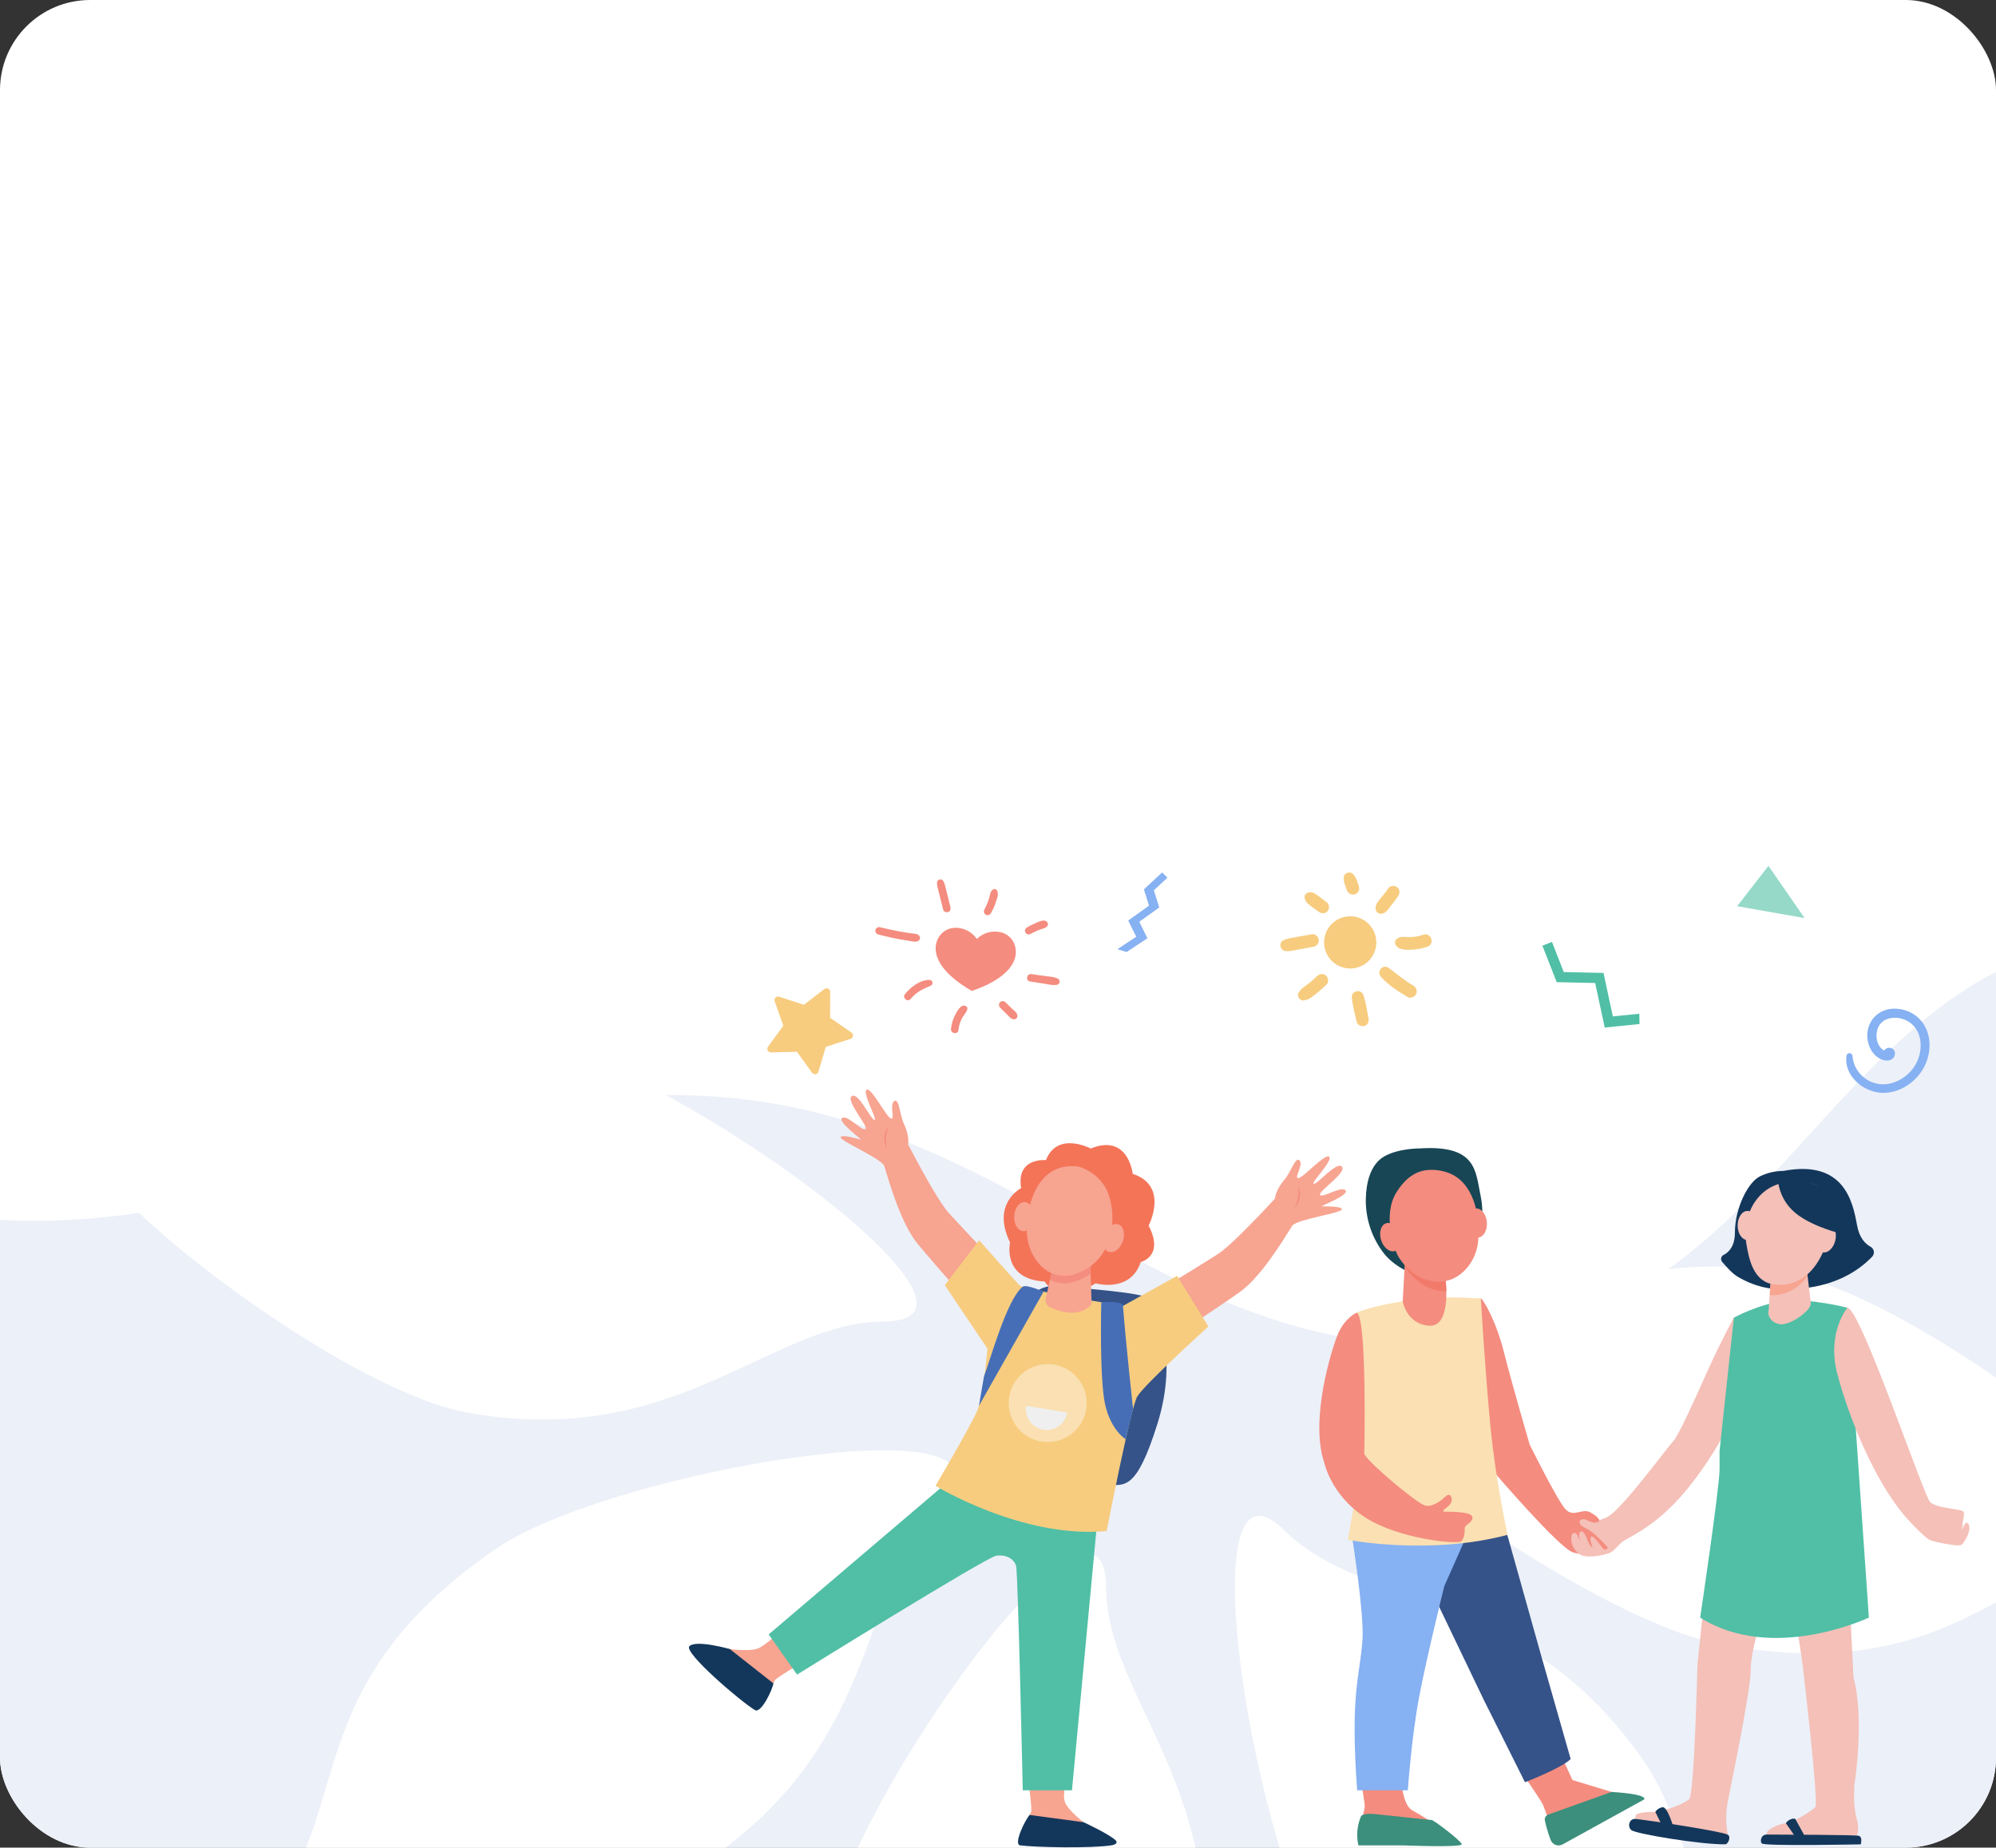 <?xml version="1.0" encoding="UTF-8"?> <svg xmlns="http://www.w3.org/2000/svg" width="620" height="574" viewBox="0 0 620 574" fill="none"><rect x="0" y="0" width="620" height="574" fill="#333333" stroke="none"/> <g clip-path="url(#clip0_97_1809)"> <rect width="620" height="574" rx="28" fill="white"></rect> <path d="M-163 340.406C-163 340.406 -67.804 374.612 -4.114 378.785C83.466 384.523 129.651 336.71 217.34 340.406C319.433 344.709 367.161 432.244 467.993 415.644C557.71 400.874 573.886 292.096 664.799 291.007C723.57 290.304 807 340.406 807 340.406V576H-163V340.406Z" fill="#ECF0F8"></path> <path d="M291.968 466.068C322.739 435.019 190.377 456.182 153.811 481.331C90.103 525.147 111.409 565.538 80.415 596.424C79.65 597.147 79.048 598.024 78.648 598.997C77.65 601.54 79.779 603.328 84.231 604.427C107.153 610.137 191.007 597.816 220.143 577.776C274.783 540.197 266.998 491.248 291.968 466.068" fill="white"></path> <path d="M408.543 368.444C377.777 399.49 510.133 378.331 546.7 353.182C610.408 309.365 589.107 268.969 620.096 238.088C620.862 237.364 621.466 236.486 621.869 235.511C622.861 232.972 620.732 231.185 616.287 230.08C593.363 224.372 509.508 236.692 480.367 256.735C425.727 294.314 433.513 343.265 408.543 368.444" fill="white"></path> <path d="M399.072 475.544C368.028 444.777 389.185 577.135 414.334 613.701C458.15 677.409 498.542 656.103 529.428 687.096C530.149 687.864 531.026 688.466 532.001 688.864C534.548 689.859 536.332 687.733 537.432 683.282C543.141 660.359 530.819 576.505 510.78 547.368C473.201 492.729 424.251 500.513 399.072 475.544" fill="white"></path> <path d="M301.447 358.97C332.492 389.736 311.334 257.378 286.186 220.813C242.369 157.104 201.973 178.404 171.093 147.417C170.37 146.648 169.491 146.044 168.515 145.644C165.971 144.654 164.187 146.78 163.084 151.226C157.375 174.149 169.696 258.003 189.739 287.146C227.319 341.785 276.268 334 301.447 358.97" fill="white"></path> <path d="M274.524 410.553C318.237 410.357 209.682 331.73 166.045 323.655C90.01 309.589 76.515 353.215 32.759 353.14C31.708 353.11 30.663 353.303 29.693 353.709C27.186 354.801 27.429 357.57 29.796 361.493C41.968 381.742 109.979 432.326 144.75 438.761C209.959 450.822 239.066 410.701 274.524 410.553Z" fill="white"></path> <path d="M425.986 423.952C382.28 424.151 490.833 502.78 534.47 510.855C610.504 524.921 624.004 481.292 667.755 481.369C668.809 481.398 669.856 481.204 670.83 480.802C673.327 479.708 673.084 476.939 670.72 473.014C658.547 452.765 590.544 402.186 555.765 395.749C490.554 383.688 461.447 423.808 425.985 423.951" fill="white"></path> <path d="M343.561 492.99C343.362 449.283 264.731 557.834 256.658 601.473C242.595 677.506 286.218 690.998 286.146 734.757C286.111 735.808 286.305 736.855 286.715 737.824C287.811 740.331 290.577 740.086 294.502 737.718C314.747 725.546 365.327 657.537 371.764 622.767C383.824 557.557 343.707 528.449 343.561 492.99" fill="white"></path> <path d="M356.955 341.526C357.155 385.232 435.786 276.682 443.86 233.043C457.927 157.014 414.297 143.511 414.371 99.758C414.408 98.704 414.214 97.655 413.803 96.683C412.704 94.185 409.943 94.427 406.02 96.794C385.772 108.967 335.192 176.971 328.754 211.748C316.694 276.96 356.81 306.066 356.955 341.526" fill="white"></path> <path d="M319.625 554.464C319.625 554.464 320.346 560.676 320.346 561.73V562.783L319.83 563.855L319.625 564.281L323.341 569.494C323.341 569.494 338.259 569.715 338.592 569.715C338.924 569.715 336.595 566.111 336.595 566.111C336.595 566.111 331.659 562.395 330.772 559.789C329.885 557.182 331.526 551.747 331.526 551.747L319.625 554.464Z" fill="#F7A491"></path> <path d="M247.715 517.298C247.715 517.298 242.402 520.595 241.577 521.25L240.751 521.905L240.233 522.976L240.027 523.401L233.634 523.731C233.634 523.731 224.185 512.185 223.978 511.924C223.771 511.664 226.696 512.316 226.696 512.316C226.696 512.316 232.66 513.122 235.253 512.197C237.847 511.271 243.093 506.104 243.093 506.104L247.715 517.298Z" fill="#F7A491"></path> <path d="M296 459.021L238.767 507.769L247.585 520.247C247.585 520.247 306.398 483.728 309.476 483.312C312.554 482.896 315.05 484.31 315.632 486.556C316.214 488.802 317.696 556.194 317.696 556.194H332.977L340.945 471.347L296 459.021Z" fill="#50BFA5"></path> <path d="M378.455 389.495C382.689 386.719 392.637 376.044 396.006 372.411C396.043 371.983 396.364 369.515 399.073 366.378C400.987 364.161 402.436 359.105 403.692 360.538C404.947 361.971 401.833 365.988 403.258 366.014C404.684 366.041 411.762 358.086 412.899 359.385C414.036 360.683 406.85 367.755 408.125 367.779C409.4 367.802 415.235 360.64 416.843 362.477C418.451 364.313 409.196 370.266 410.059 371.251C410.922 372.237 416.657 368.333 417.951 369.811C419.245 371.289 409.862 374.771 410.613 374.785C411.363 374.799 416.777 374.653 416.817 375.694C416.863 376.873 403.12 378.707 401.437 380.747C397.846 386.464 391.455 396.907 384.982 401.489C377.063 407.095 358.76 418.987 358.76 418.987L349.668 407.242C349.668 407.242 373.434 392.787 378.455 389.495Z" fill="#F7A491"></path> <path d="M403.258 368.542C403.591 369.233 403.779 369.984 403.811 370.75C403.868 371.578 403.736 372.408 403.427 373.177C403.117 373.947 402.637 374.636 402.023 375.194C402.839 373.676 403.739 371.989 403.258 368.542Z" fill="#F48C7F"></path> <path d="M294.551 376.645C291.19 372.858 284.38 359.954 282.078 355.566C282.155 355.143 282.491 352.677 280.696 348.94C279.428 346.301 279.352 341.041 277.765 342.096C276.179 343.151 278.135 347.843 276.752 347.495C275.369 347.148 270.618 337.619 269.18 338.575C267.742 339.531 272.83 348.236 271.593 347.926C270.355 347.615 266.597 339.176 264.565 340.528C262.533 341.88 269.909 350.046 268.818 350.772C267.728 351.497 263.213 346.23 261.577 347.318C259.941 348.406 268.087 354.22 267.36 354.038C266.632 353.855 261.444 352.298 261.133 353.293C260.781 354.418 273.565 359.783 274.657 362.192C276.627 368.649 280.066 380.4 285.115 386.515C291.293 393.997 305.849 410.262 305.849 410.262L317.695 401.302C317.695 401.302 298.537 381.135 294.551 376.645Z" fill="#F7A491"></path> <path d="M276.091 349.935C275.589 350.515 275.211 351.191 274.98 351.922C274.709 352.706 274.619 353.541 274.716 354.365C274.814 355.189 275.097 355.98 275.543 356.679C275.153 355.001 274.726 353.137 276.091 349.935Z" fill="#F48C7F"></path> <path d="M319.846 403.396C320.693 402.131 321.858 401.112 323.225 400.441C324.591 399.77 326.11 399.47 327.629 399.574C336.717 400.192 355.144 401.648 356.892 403.396C359.222 405.725 366.209 420.921 359.554 442.217C352.899 463.513 349.239 461.294 343.804 461.294C338.369 461.294 312.748 449.205 312.748 449.205L319.846 403.396Z" fill="#355389"></path> <path d="M304.152 385.317L293.467 399.255L306.731 418.987C306.731 418.987 305.483 433.649 303.57 438.224C301.656 442.799 290.592 461.6 290.592 461.6C290.592 461.6 317.462 478.071 343.749 475.658C343.749 475.658 351.153 437.559 353.233 433.898C355.312 430.238 375.36 412.103 375.36 412.103L365.627 396.379L348.824 405.698C348.824 405.698 318.109 400.734 316.63 399.255C315.151 397.777 304.152 385.317 304.152 385.317Z" fill="#F7CC7F"></path> <path d="M338.814 356.811C338.814 356.811 328.443 351.321 324.894 360.416C324.894 360.416 315.577 359.473 317.185 369.123C317.185 369.123 307.813 373.837 313.747 385.983C313.747 385.983 311.14 397.407 324.505 398.128C324.505 398.128 326.502 402.176 332.602 401.233C338.703 400.291 340.256 398.682 340.256 398.682C340.256 398.682 351.07 401.843 354.342 392.083C354.342 392.083 361.773 390.308 356.782 380.769C356.782 380.769 363.271 368.402 351.846 364.686C351.846 364.686 350.515 352.042 338.814 356.811Z" fill="#F47458"></path> <path d="M337.395 437.83C337.012 440.194 335.936 442.392 334.305 444.145C332.673 445.898 330.558 447.127 328.227 447.678C325.896 448.229 323.455 448.077 321.21 447.24C318.966 446.404 317.021 444.921 315.619 442.978C314.218 441.036 313.424 438.722 313.338 436.328C313.252 433.935 313.878 431.57 315.136 429.532C316.394 427.494 318.228 425.875 320.406 424.879C322.585 423.884 325.009 423.556 327.373 423.938C328.944 424.192 330.449 424.753 331.802 425.588C333.156 426.424 334.332 427.518 335.262 428.808C336.193 430.098 336.86 431.559 337.226 433.107C337.592 434.655 337.649 436.26 337.395 437.83Z" fill="#FAE0B2"></path> <path d="M318.743 436.755C318.469 438.45 318.879 440.185 319.883 441.578C320.888 442.97 322.405 443.907 324.1 444.181C325.795 444.456 327.53 444.045 328.922 443.041C330.315 442.036 331.251 440.519 331.526 438.824L318.743 436.755Z" fill="#EFEFEF"></path> <path d="M343.003 383.603C342.16 385.955 342.765 388.322 344.355 388.892C345.944 389.462 347.916 388.017 348.759 385.666C349.601 383.315 348.996 380.946 347.407 380.377C345.817 379.807 343.846 381.252 343.003 383.603Z" fill="#F7A491"></path> <path d="M315.03 377.83C314.912 380.325 316.183 382.412 317.87 382.492C319.557 382.572 321.019 380.614 321.137 378.119C321.256 375.624 319.984 373.536 318.297 373.456C316.611 373.377 315.148 375.335 315.03 377.83Z" fill="#F7A491"></path> <path d="M326.89 394.356C326.89 394.519 325.543 400.31 324.828 403.371C324.699 403.925 324.766 404.506 325.018 405.016C325.269 405.525 325.689 405.932 326.206 406.168C329.058 407.47 334.665 409.287 338.54 405.775C338.714 405.616 338.851 405.421 338.942 405.203C339.033 404.986 339.075 404.751 339.067 404.516L338.592 390.696L326.89 394.356Z" fill="#F7A491"></path> <path d="M326.167 397.598C329.185 399.119 332.981 399.15 337.237 396.655C337.763 396.347 338.272 396.011 338.761 395.648L338.591 390.696L326.889 394.356C326.889 394.435 326.574 395.831 326.167 397.598Z" fill="#F48C7F"></path> <path d="M335.189 362.448C338.557 363.522 341.432 365.762 343.296 368.766C346.297 373.735 347.954 388.099 337.238 394.381C326.522 400.664 318.724 390.934 318.927 381.73C319.13 372.526 323.221 360.761 335.189 362.448Z" fill="#F7A491"></path> <path d="M317.703 399.735C312.77 403.466 307.605 422.585 305.65 427.576L304.075 436.743L324.152 401.282C324.152 401.282 318.766 398.932 317.703 399.735Z" fill="#466EB6"></path> <path d="M342.078 404.573C342.078 404.573 341.476 428.131 343.251 436.227C345.025 444.324 349.669 447.154 349.669 447.154L351.951 437.733C351.951 437.733 349.669 416.928 348.824 405.698C348.696 403.993 342.078 404.573 342.078 404.573Z" fill="#466EB6"></path> <path d="M316.907 573.308C314.63 573.02 318.564 565.12 319.83 563.854L336.595 566.11C336.595 566.11 344.664 569.853 346.578 571.767C347.032 572.221 347.091 573.015 345.122 573.308C338.795 574.25 321.962 573.949 316.907 573.308Z" fill="#13375B"></path> <path d="M234.48 531.266C236.448 532.449 240.028 524.754 240.233 522.976L226.696 512.316C226.696 512.316 216.251 509.321 214.143 511.428C212.23 513.342 230.013 528.582 234.48 531.266Z" fill="#13375B"></path> <path d="M238.557 325.181L243.305 318.67L240.634 311.068C240.565 310.873 240.553 310.662 240.598 310.461C240.642 310.259 240.743 310.074 240.887 309.926C241.032 309.778 241.215 309.674 241.415 309.625C241.616 309.576 241.826 309.584 242.023 309.648L249.683 312.152L256.088 307.262C256.252 307.137 256.448 307.06 256.654 307.04C256.859 307.02 257.066 307.058 257.252 307.15C257.437 307.242 257.593 307.383 257.701 307.559C257.81 307.735 257.868 307.938 257.867 308.144L257.852 316.203L264.483 320.783C264.653 320.901 264.786 321.063 264.869 321.253C264.951 321.442 264.979 321.651 264.949 321.856C264.919 322.06 264.832 322.252 264.698 322.41C264.565 322.567 264.39 322.685 264.193 322.748L256.525 325.224L254.217 332.946C254.158 333.144 254.045 333.321 253.89 333.458C253.735 333.595 253.545 333.686 253.341 333.72C253.138 333.755 252.928 333.732 252.737 333.654C252.546 333.575 252.38 333.445 252.259 333.278L247.534 326.75L239.478 326.941C239.271 326.946 239.067 326.893 238.889 326.788C238.711 326.683 238.566 326.531 238.47 326.347C238.375 326.164 238.332 325.958 238.347 325.752C238.363 325.546 238.435 325.348 238.557 325.181Z" fill="#F7CC7F"></path> <path d="M411.311 293.337C411.199 291.736 411.565 290.138 412.362 288.745C413.159 287.353 414.351 286.227 415.788 285.512C417.224 284.797 418.84 284.524 420.432 284.727C422.024 284.93 423.519 285.601 424.73 286.654C425.94 287.708 426.811 289.096 427.232 290.645C427.654 292.193 427.606 293.831 427.097 295.353C426.587 296.874 425.637 298.21 424.368 299.192C423.098 300.174 421.567 300.757 419.966 300.868C417.819 301.017 415.702 300.307 414.078 298.895C412.455 297.482 411.46 295.483 411.311 293.337Z" fill="#F7CC7F"></path> <path d="M425.069 316.246C424.584 313.892 424.291 311.373 423.488 309.105C422.798 307.154 419.754 307.75 419.908 309.845C420.097 312.41 420.898 315.011 421.436 317.524C421.653 318.542 423 319.015 423.891 318.702C424.981 318.319 425.279 317.269 425.069 316.246V316.246Z" fill="#F7CC7F"></path> <path d="M438.973 306.195C436.283 304.61 433.94 302.645 431.459 300.771C429.52 299.306 427.431 301.827 429.025 303.567C431.314 306.067 434.32 308.021 437.222 309.731C438.14 310.273 439.417 309.744 439.865 308.839C440.368 307.824 439.893 306.738 438.973 306.195V306.195Z" fill="#F7CC7F"></path> <path d="M433.881 291.672C433.595 291.881 433.4 292.19 433.334 292.538C433.268 292.885 433.337 293.245 433.526 293.544C434.436 295.193 436.744 295.111 438.383 295.056C440.101 294.985 441.798 294.662 443.422 294.098C445.813 293.282 444.517 289.571 442.117 290.39C437.424 291.992 435.648 290.253 433.881 291.672Z" fill="#F7CC7F"></path> <path d="M431.297 275.897C428.935 279.351 427.006 280.518 427.306 282.419C427.482 283.531 428.361 284.062 429.434 283.818C430.702 283.531 431.393 282.186 432.154 281.242C432.883 280.337 433.598 279.43 434.249 278.465C434.84 277.591 434.923 276.458 434.057 275.705C433.332 275.074 431.896 275.019 431.297 275.897V275.897Z" fill="#F7CC7F"></path> <path d="M422.097 275.298C421.342 273.204 421.177 272.443 420.197 271.47C419.346 270.624 417.549 271.163 417.43 272.41C417.292 273.863 417.596 274.402 418.39 276.603C418.475 276.847 418.607 277.072 418.779 277.265C418.951 277.458 419.16 277.615 419.393 277.727C419.626 277.84 419.879 277.905 420.137 277.919C420.395 277.933 420.654 277.897 420.898 277.811C421.142 277.725 421.367 277.592 421.559 277.419C421.751 277.246 421.908 277.037 422.019 276.803C422.131 276.57 422.195 276.317 422.208 276.059C422.222 275.8 422.184 275.542 422.097 275.298V275.298Z" fill="#F7CC7F"></path> <path d="M412.161 280.365C408.757 277.779 408.064 277.05 406.727 277.191C405.944 277.274 405.063 278.027 405.234 278.907C405.552 280.542 406.504 280.986 409.633 283.27C410.473 283.882 411.626 283.913 412.349 283.081C412.998 282.336 412.992 280.997 412.161 280.365V280.365Z" fill="#F7CC7F"></path> <path d="M398.488 292.219C397.146 292.931 397.685 295.25 399.138 295.44C400.531 295.622 401.068 295.398 407.826 294.165C408.87 293.974 409.729 293.212 409.65 292.069C409.582 291.099 408.605 290.055 407.554 290.245C400.536 291.511 399.833 291.505 398.488 292.219Z" fill="#F7CC7F"></path> <path d="M409.075 303.274C405.371 306.858 404.828 306.225 403.366 308.417C402.697 309.419 403.8 311.017 404.965 310.803C406.459 310.529 406.861 310.277 408.809 308.734C409.94 307.837 411.023 306.876 412.063 305.874C412.833 305.131 412.626 303.738 411.869 303.08C411.004 302.327 409.845 302.527 409.075 303.274V303.274Z" fill="#F7CC7F"></path> <path d="M349.963 295.763L356.405 291.494L353.882 286.359L360.091 281.926L358.409 276.589L362.643 272.663L360.981 271.052L355.318 276.304L356.912 281.361L350.453 285.973L352.934 291.023L347.097 294.891L349.963 295.763Z" fill="#86B1F2"></path> <path d="M303.428 291.708C304.276 290.876 305.297 290.242 306.42 289.853C307.542 289.465 308.737 289.33 309.917 289.46C313.596 289.815 315.849 292.984 315.52 296.389C315.139 300.33 311.233 304.66 301.87 307.847C293.29 302.928 290.284 297.93 290.665 293.989C290.993 290.584 293.811 287.905 297.49 288.26C298.673 288.359 299.82 288.719 300.847 289.315C301.874 289.912 302.756 290.729 303.428 291.708V291.708Z" fill="#F48C7F"></path> <path d="M272.866 290.327C275.908 291.14 278.994 291.779 282.109 292.24C283.049 292.379 284.639 292.898 285.409 292.188C285.61 292.032 285.744 291.805 285.784 291.553C285.824 291.302 285.766 291.044 285.623 290.834C285.046 289.95 283.585 290.048 282.637 289.907C279.75 289.478 276.502 288.856 273.257 288.037C272.954 287.988 272.644 288.06 272.393 288.237C272.142 288.415 271.971 288.684 271.916 288.986C271.871 289.289 271.944 289.598 272.121 289.848C272.298 290.098 272.565 290.269 272.866 290.327Z" fill="#F48C7F"></path> <path d="M319.965 304.914C321.343 305.142 322.724 305.345 324.106 305.552C325.427 305.75 326.954 306.215 328.273 305.952C328.488 305.925 328.689 305.83 328.846 305.68C329.003 305.53 329.107 305.334 329.143 305.12C329.179 304.907 329.145 304.687 329.047 304.494C328.948 304.301 328.79 304.145 328.595 304.049C327.405 303.41 325.831 303.409 324.506 303.214C323.123 303.012 321.742 302.805 320.357 302.624C318.877 302.43 318.484 304.668 319.965 304.914V304.914Z" fill="#F48C7F"></path> <path d="M282.884 310.327C285.056 307.68 287.303 307.103 289.084 306.232C289.289 306.147 289.457 305.992 289.559 305.794C289.661 305.597 289.69 305.37 289.64 305.154C289.59 304.937 289.466 304.745 289.288 304.612C289.111 304.478 288.892 304.412 288.67 304.425C285.707 304.443 282.859 306.664 281.089 308.868C280.157 310.028 281.937 311.481 282.884 310.327Z" fill="#F48C7F"></path> <path d="M297.7 320.027C297.851 318.601 298.3 317.222 299.017 315.98C299.461 315.215 301.451 313.194 299.894 312.521C298.427 311.888 297.224 314.274 296.699 315.28C295.996 316.636 295.555 318.114 295.4 319.634C295.247 321.12 297.531 321.524 297.7 320.027Z" fill="#F48C7F"></path> <path d="M310.728 313.115C311.411 313.789 312.094 314.463 312.777 315.137C313.458 315.81 314.069 316.73 315.111 316.678C315.373 316.648 315.614 316.518 315.783 316.315C315.952 316.112 316.037 315.852 316.019 315.589C316.043 314.638 314.903 313.901 314.277 313.291C313.591 312.621 312.904 311.951 312.218 311.282C311.761 310.837 310.932 310.991 310.556 311.454C310.366 311.7 310.277 312.01 310.309 312.319C310.341 312.629 310.491 312.914 310.728 313.115V313.115Z" fill="#F48C7F"></path> <path d="M295.221 281.8C293.363 274.299 293.426 274.272 292.922 273.602C292.802 273.445 292.639 273.326 292.453 273.26C292.266 273.193 292.065 273.182 291.872 273.227C291.68 273.272 291.504 273.371 291.367 273.513C291.229 273.656 291.136 273.834 291.097 274.028C290.962 274.897 290.999 274.756 292.983 282.641C293.141 283.268 293.967 283.548 294.523 283.339C295.186 283.09 295.377 282.429 295.221 281.8V281.8Z" fill="#F48C7F"></path> <path d="M307.828 283.641C308.464 282.542 308.981 281.378 309.368 280.169C309.73 279.042 310.437 277.363 309.486 276.396C309.364 276.293 309.217 276.225 309.059 276.199C308.901 276.173 308.739 276.191 308.591 276.25C307.509 276.766 307.474 278.37 307.136 279.408C306.758 280.538 306.285 281.635 305.721 282.685C305.598 282.964 305.589 283.282 305.696 283.568C305.804 283.854 306.019 284.087 306.297 284.216C306.577 284.336 306.893 284.343 307.178 284.236C307.463 284.128 307.696 283.915 307.828 283.641V283.641Z" fill="#F48C7F"></path> <path d="M325.43 287.505C325.718 286.999 325.363 286.425 324.929 286.171C324.035 285.65 322.645 286.382 321.774 286.732C320.764 287.145 319.789 287.639 318.859 288.209C318.611 288.393 318.445 288.667 318.396 288.971C318.348 289.276 318.421 289.588 318.601 289.839C319.007 290.4 319.678 290.404 320.23 290.097C323.84 288.09 324.72 288.754 325.43 287.505Z" fill="#F48C7F"></path> <path d="M495.496 305.389L483.546 305.132L479.107 293.795L482.075 292.633L485.74 301.991L498.085 302.257L500.982 315.77L509.21 314.934L509.268 318.132L498.463 319.229L495.496 305.389Z" fill="#50BFA5"></path> <path d="M573.549 328.078C572.711 334.683 579.59 339.925 585.708 339.511C592.471 339.054 598.207 333.508 599.196 326.863C600.267 319.669 595.945 313.916 589.258 313.389C582.749 312.876 578.585 318.67 580.465 324.516C581.813 328.708 585.639 330.27 587.566 329.114C589.069 328.212 588.978 325.939 587.159 325.538C586.803 325.479 586.438 325.523 586.107 325.666C585.776 325.809 585.493 326.044 585.292 326.343C583.699 325.711 582.184 322.812 583.213 319.683C584.526 315.685 589.58 315.456 592.719 317.321C596.714 319.694 597.342 324.804 595.877 328.876C594.338 333.152 590.139 336.52 585.567 336.844C583.066 337.002 580.602 336.173 578.705 334.535C576.807 332.897 575.627 330.581 575.418 328.084C575.41 327.842 575.308 327.612 575.134 327.444C574.961 327.276 574.728 327.181 574.487 327.18C574.245 327.179 574.012 327.273 573.837 327.44C573.662 327.607 573.559 327.836 573.549 328.078V328.078Z" fill="#86B1F2"></path> <path d="M549.318 269L539.585 281.536L560.548 285.221L549.318 269Z" fill="#96D9C9"></path> <path d="M459.978 403.397C460.517 403.36 464.593 409.941 467.144 420.034C469.695 430.127 475.13 448.761 475.13 448.761C475.13 448.761 483.948 466.564 486.333 468.948C488.717 471.333 491.03 468.867 493.431 469.614C494.173 469.844 496.461 471.832 496.461 471.832C496.461 471.832 500.585 480.761 499.975 481.371C499.365 481.981 492.987 483.7 488.551 482.258C484.114 480.816 463.484 456.636 463.484 456.636C463.484 456.636 446.667 404.291 459.978 403.397Z" fill="#F48C7F"></path> <path d="M540.571 411.428L538.574 409.358C538.574 409.358 534.914 415.93 530.699 425.246C526.484 434.564 521.438 446.043 519.718 447.763C517.999 449.482 503.525 469.388 499.143 471.329C494.762 473.27 496.118 472.42 492.599 471.998C489.957 471.681 490.246 473.593 491.966 474.481C492.686 474.79 493.371 475.174 494.01 475.627C496.103 477.112 497.895 479.222 499.207 480.451C499.715 480.926 498.655 481.796 498.059 481.201C497.443 480.585 495.358 477.364 494.485 477.364C493.612 477.364 494.194 479.568 494.568 480.275C494.942 480.982 494.111 480.774 493.362 479.027C492.613 477.28 492.072 475.533 490.991 475.783C490.119 475.984 490.653 478.399 490.892 479.33C490.642 478.444 489.951 476.241 489.286 476.241C488.454 476.241 488.08 476.324 488.08 477.967C488.08 479.61 488.662 481.37 490.575 482.819C492.488 484.268 497.845 483.301 500.047 482.424C501.551 481.825 503.048 479.382 504.554 478.57C511.283 474.939 518.197 470.607 526.762 459.187C537.243 445.212 541.331 432.733 541.331 432.733L540.571 411.428Z" fill="#F4C0B8"></path> <path d="M536.688 569.993C536.022 566.587 536.022 563.084 536.688 559.677C537.798 554.021 543.787 525.182 543.787 519.193C543.787 513.203 546.671 504.441 546.671 504.441L529.035 500.004L527.26 517.196C527.26 517.196 526.318 557.293 524.709 558.901C523.101 560.509 516.301 562.885 514.172 562.885C511.79 562.885 508.016 563.045 508.016 564.245C508.004 564.919 508.117 565.589 508.349 566.222L536.688 569.993Z" fill="#F4C0B8"></path> <path d="M557.688 501.912L559.87 516.753C559.87 516.753 565.06 560.247 563.863 561.444C562.666 562.64 557.227 566.145 554.732 566.422C552.236 566.699 548.723 568.385 548.723 569.716C548.723 572.406 576.785 570.222 576.785 570.222C576.785 570.222 577.672 568.219 576.785 565.279C575.898 562.34 575.898 558.181 575.898 557.515C575.898 556.849 575.953 557.404 575.953 556.351V554.964C575.953 554.964 579.336 534.223 575.731 521.134L574.456 495.734L557.688 501.912Z" fill="#F4C0B8"></path> <path d="M440.995 356.783C440.995 356.783 434.507 356.707 430.015 359.241C425.538 361.766 424.336 367.79 424.252 372.5C424.138 378.643 426.143 384.638 429.931 389.476C433.729 394.255 440.413 396.402 440.413 396.402L459.222 384.413C459.222 384.413 461.459 378.828 459.879 371.341C458.298 363.854 458.714 355.618 440.995 356.783Z" fill="#184655"></path> <path d="M472.689 550.679C472.689 550.679 478.901 559.607 479.344 560.828C479.788 562.048 482.838 570.145 482.838 570.145L506.685 558.554L488.44 553.008L484.779 545.022L472.689 550.679Z" fill="#F48C7F"></path> <path d="M441.411 487.471L460.877 528.066L473.688 553.688C473.688 553.688 485.056 549.306 487.885 546.478L478.679 514.201L468.197 476.822L446.163 474.819L441.411 487.471Z" fill="#355389"></path> <path d="M423.055 554.797C423.055 554.797 423.942 560.787 423.942 561.175C423.942 561.563 422.611 567.331 422.389 568.883C422.254 569.803 422.254 570.737 422.389 571.656L444.988 566.249C444.988 566.249 441.633 564.059 438.638 562.395C435.644 560.731 435.2 552.8 435.2 552.8L423.055 554.797Z" fill="#F48C7F"></path> <path d="M419.894 476.823C419.894 476.823 423.765 501.173 423.221 509.322C422.44 521.021 419.339 525.516 421.557 556.194H437.307C437.307 556.194 438.417 539.713 440.857 526.957C443.297 514.202 448.621 492.795 448.621 492.795L457.383 473.046L419.894 476.823Z" fill="#86B1F2"></path> <path d="M429.007 385.277C429.767 387.657 431.687 389.169 433.295 388.656C434.904 388.142 435.591 385.797 434.831 383.417C434.071 381.038 432.151 379.525 430.543 380.039C428.935 380.553 428.247 382.898 429.007 385.277Z" fill="#F48C7F"></path> <path d="M455.752 380.197C455.963 382.686 457.499 384.588 459.181 384.445C460.863 384.302 462.056 382.168 461.844 379.679C461.633 377.19 460.097 375.288 458.415 375.431C456.733 375.574 455.54 377.708 455.752 380.197Z" fill="#F48C7F"></path> <path d="M421.378 407.814C421.378 407.814 423.208 455.028 421.378 463.846C419.548 472.663 418.708 478.385 418.708 478.385C418.708 478.385 444.005 483.311 468.296 476.823C468.296 476.823 464.636 460.352 462.972 443.215C461.308 426.079 459.977 403.396 459.977 403.396C459.977 403.396 450.767 402.71 443.672 403.36C427.546 404.838 421.378 407.814 421.378 407.814Z" fill="#FAE0B2"></path> <path d="M436.42 391.39L435.708 404.308C435.708 404.308 436.919 411.438 443.99 411.854C451.061 412.27 448.981 397.046 448.981 397.046L448.565 391.39H436.42Z" fill="#F48C7F"></path> <path d="M448.754 401.123C448.924 401.123 449.093 401.119 449.261 401.111C449.24 399.752 449.147 398.395 448.981 397.046L448.565 391.39H436.42L436.313 393.329C437.837 395.922 442.32 401.123 448.754 401.123Z" fill="#F27A6A"></path> <path d="M422.819 564.128C422.819 564.128 423.65 563.296 426.562 563.546C429.474 563.795 444.073 565.417 444.697 565.417C445.321 565.417 453.674 571.76 454.048 572.911C454.423 574.062 436.004 573.309 436.004 573.309H421.98C421.98 573.309 420.656 569.119 422.819 564.128Z" fill="#3C8F7C"></path> <path d="M480.676 563.822C480.676 563.822 479.822 564.396 479.822 565.173C479.822 565.688 480.691 569.193 481.696 571.688C481.835 572.031 482.044 572.34 482.311 572.597C482.578 572.853 482.896 573.049 483.245 573.173C483.593 573.297 483.964 573.346 484.333 573.316C484.701 573.286 485.06 573.178 485.383 572.999L510.678 559.053C510.678 559.053 512.522 557.456 500.592 556.702L480.676 563.822Z" fill="#3C8F7C"></path> <path d="M421.378 407.814C421.378 407.814 417.786 409.386 415.678 414.266C413.571 419.147 406.805 441.219 411.353 454.418C411.353 454.418 413.402 464.453 423.939 471.329C434.476 478.206 452.849 479.859 453.889 478.819C454.929 477.78 454.971 475.977 454.971 474.819C454.971 473.662 457.383 473.08 457.383 471.499C457.383 469.919 453.307 469.641 448.621 469.641C448.621 469.641 447.789 469.558 448.815 468.782C449.841 468.005 451.144 467.034 450.922 465.565C450.7 464.095 449.744 464.165 448.843 465.066C447.941 465.967 444.96 468.393 442.576 467.7C440.191 467.007 426.105 455.444 423.775 451.784C423.775 451.784 424.706 408.6 421.378 407.814Z" fill="#F48C7F"></path> <path d="M538.574 409.358C538.574 409.358 546.165 405.145 554.225 404.2C562.284 403.256 573.845 406.28 573.845 406.28L580.512 502.54C580.512 502.54 550.566 516.765 528.106 502.54C528.106 502.54 534.137 462.122 534.137 456.44V450.757L538.574 409.358Z" fill="#50BFA5"></path> <path d="M508.028 565.083C507.641 565.039 507.25 565.128 506.919 565.335C506.588 565.541 506.337 565.854 506.206 566.221C506.04 566.608 505.997 567.037 506.083 567.449C506.168 567.861 506.379 568.237 506.685 568.526C507.878 569.718 528.689 573.127 535.953 572.966C536.725 572.95 537.825 570.658 536.688 569.993C534.911 568.952 513.517 565.705 508.028 565.083Z" fill="#13375B"></path> <path d="M514.173 562.885L515.892 566.388L519.719 567.442C519.719 567.442 517.944 561.175 516.391 561.452C515.943 561.527 515.515 561.692 515.133 561.939C514.752 562.185 514.425 562.507 514.173 562.885Z" fill="#13375B"></path> <path d="M548.72 569.939C548.364 569.937 548.016 570.047 547.726 570.255C547.437 570.462 547.22 570.756 547.107 571.093C546.925 571.653 546.863 572.292 547.281 572.71C548.168 573.598 577.969 572.987 577.969 572.987C577.969 572.987 578.689 570.771 577.393 570.325C576.535 570.031 553.903 569.953 548.72 569.939Z" fill="#13375B"></path> <path d="M557.701 565.167C557.433 564.681 555.378 565.196 554.731 566.422L557.374 570.219L560.481 570.209L557.701 565.167Z" fill="#13375B"></path> <path d="M573.845 406.28C573.845 406.28 567.356 413.934 570.684 426.745C574.011 439.555 582.053 459.964 591.98 471.324C593.587 473.163 597.304 477.045 598.967 478.154C600.631 479.263 607.674 480.04 607.674 480.04C607.674 480.04 610.78 470.501 609.893 469.614C609.005 468.726 601.546 468.643 599.522 466.619C597.498 464.595 577.838 406.28 573.845 406.28Z" fill="#F4C0B8"></path> <path d="M610.905 473.08C610.905 473.08 611.737 473.163 611.737 474.785C611.737 476.407 610.323 478.903 609.366 479.859C608.41 480.816 599.649 478.489 599.649 478.489C599.649 478.489 602.836 478.57 603.924 477.219C604.412 476.614 605.332 473.787 606.247 473.787C607.162 473.787 606.163 477.613 606.163 477.613C606.163 477.613 607.911 472.581 608.826 472.581C609.74 472.581 609.824 473.496 609.408 475.035C608.992 476.573 610.342 472.636 610.905 473.08Z" fill="#F4C0B8"></path> <path d="M491.965 471.742C491.965 471.742 494.45 473.35 495.927 472.996C497.403 472.642 496.675 471.888 495.982 471.194C495.288 470.501 493.431 469.613 493.431 469.613L491.965 471.742Z" fill="#F48C7F"></path> <path d="M442.834 363.562C438.806 364.157 435.859 367.01 433.719 370.493C429.476 377.398 432.926 387.563 434.09 389.892C435.255 392.221 439.914 398.21 446.818 398.21C453.723 398.21 458.547 391.888 459.13 385.733C459.909 377.491 457.703 367.22 449.859 364.354C447.616 363.525 445.206 363.253 442.834 363.562V363.562Z" fill="#F48C7F"></path> <path d="M553.963 363.771C551.456 363.773 548.982 364.342 546.726 365.435C542.899 367.265 538.906 375.494 538.906 382.814C538.906 387.269 536.934 389.108 535.391 389.865C535.197 389.958 535.028 390.095 534.896 390.265C534.764 390.435 534.673 390.633 534.63 390.843C534.588 391.054 534.594 391.272 534.649 391.479C534.705 391.687 534.807 391.879 534.949 392.041C536.458 393.756 538.028 395.64 540.009 396.792C547.515 401.16 555.074 401.292 563.511 399.745C570.299 398.5 576.703 395.445 581.517 390.436C581.728 390.215 581.885 389.949 581.976 389.657C582.067 389.365 582.09 389.057 582.042 388.755C581.995 388.453 581.878 388.166 581.701 387.917C581.525 387.668 581.293 387.463 581.024 387.318C579.431 386.461 577.552 384.619 576.84 380.658C575.509 373.254 572.764 360.194 553.963 363.771Z" fill="#13375B"></path> <path d="M564.133 383.971C563.591 386.41 564.488 388.683 566.136 389.05C567.784 389.416 569.56 387.736 570.102 385.298C570.644 382.859 569.747 380.585 568.099 380.219C566.451 379.853 564.675 381.533 564.133 383.971Z" fill="#F4C0B8"></path> <path d="M539.749 380.718C539.748 383.216 541.117 385.241 542.806 385.241C544.494 385.241 545.863 383.216 545.863 380.718C545.863 378.22 544.494 376.195 542.806 376.195C541.117 376.195 539.749 378.22 539.749 380.718Z" fill="#F4C0B8"></path> <path d="M550.109 396.797L549.277 408.221C549.277 408.221 549.665 410.828 552.771 411.382C555.876 411.937 562.476 407.334 562.476 404.893L560.923 391.694L550.109 396.797Z" fill="#F4C0B8"></path> <path d="M549.704 402.37C554.609 402.615 558.556 400.404 561.475 396.376L560.924 391.694L550.11 396.797L549.704 402.37Z" fill="#F7A491"></path> <path d="M542.484 386.565C543.233 390.807 544.481 398.274 551.135 399.043C557.791 399.812 562.782 396.215 565.943 389.726C569.104 383.237 568.355 374.669 566.609 370.426C565.22 367.056 559.229 367.217 556.285 367.266C546.422 367.432 540.826 377.17 542.484 386.565Z" fill="#F4C0B8"></path> <path d="M552.217 365.906C552.381 369.679 553.966 373.25 556.654 375.903C561.194 380.443 570.323 382.814 570.323 382.814L571.406 385.376C571.406 385.376 572.848 377.22 569.409 371.785C565.971 366.35 552.217 365.906 552.217 365.906Z" fill="#13375B"></path> </g> <defs> <clipPath id="clip0_97_1809"> <rect width="620" height="574" rx="28" fill="white"></rect> </clipPath> </defs> </svg> 